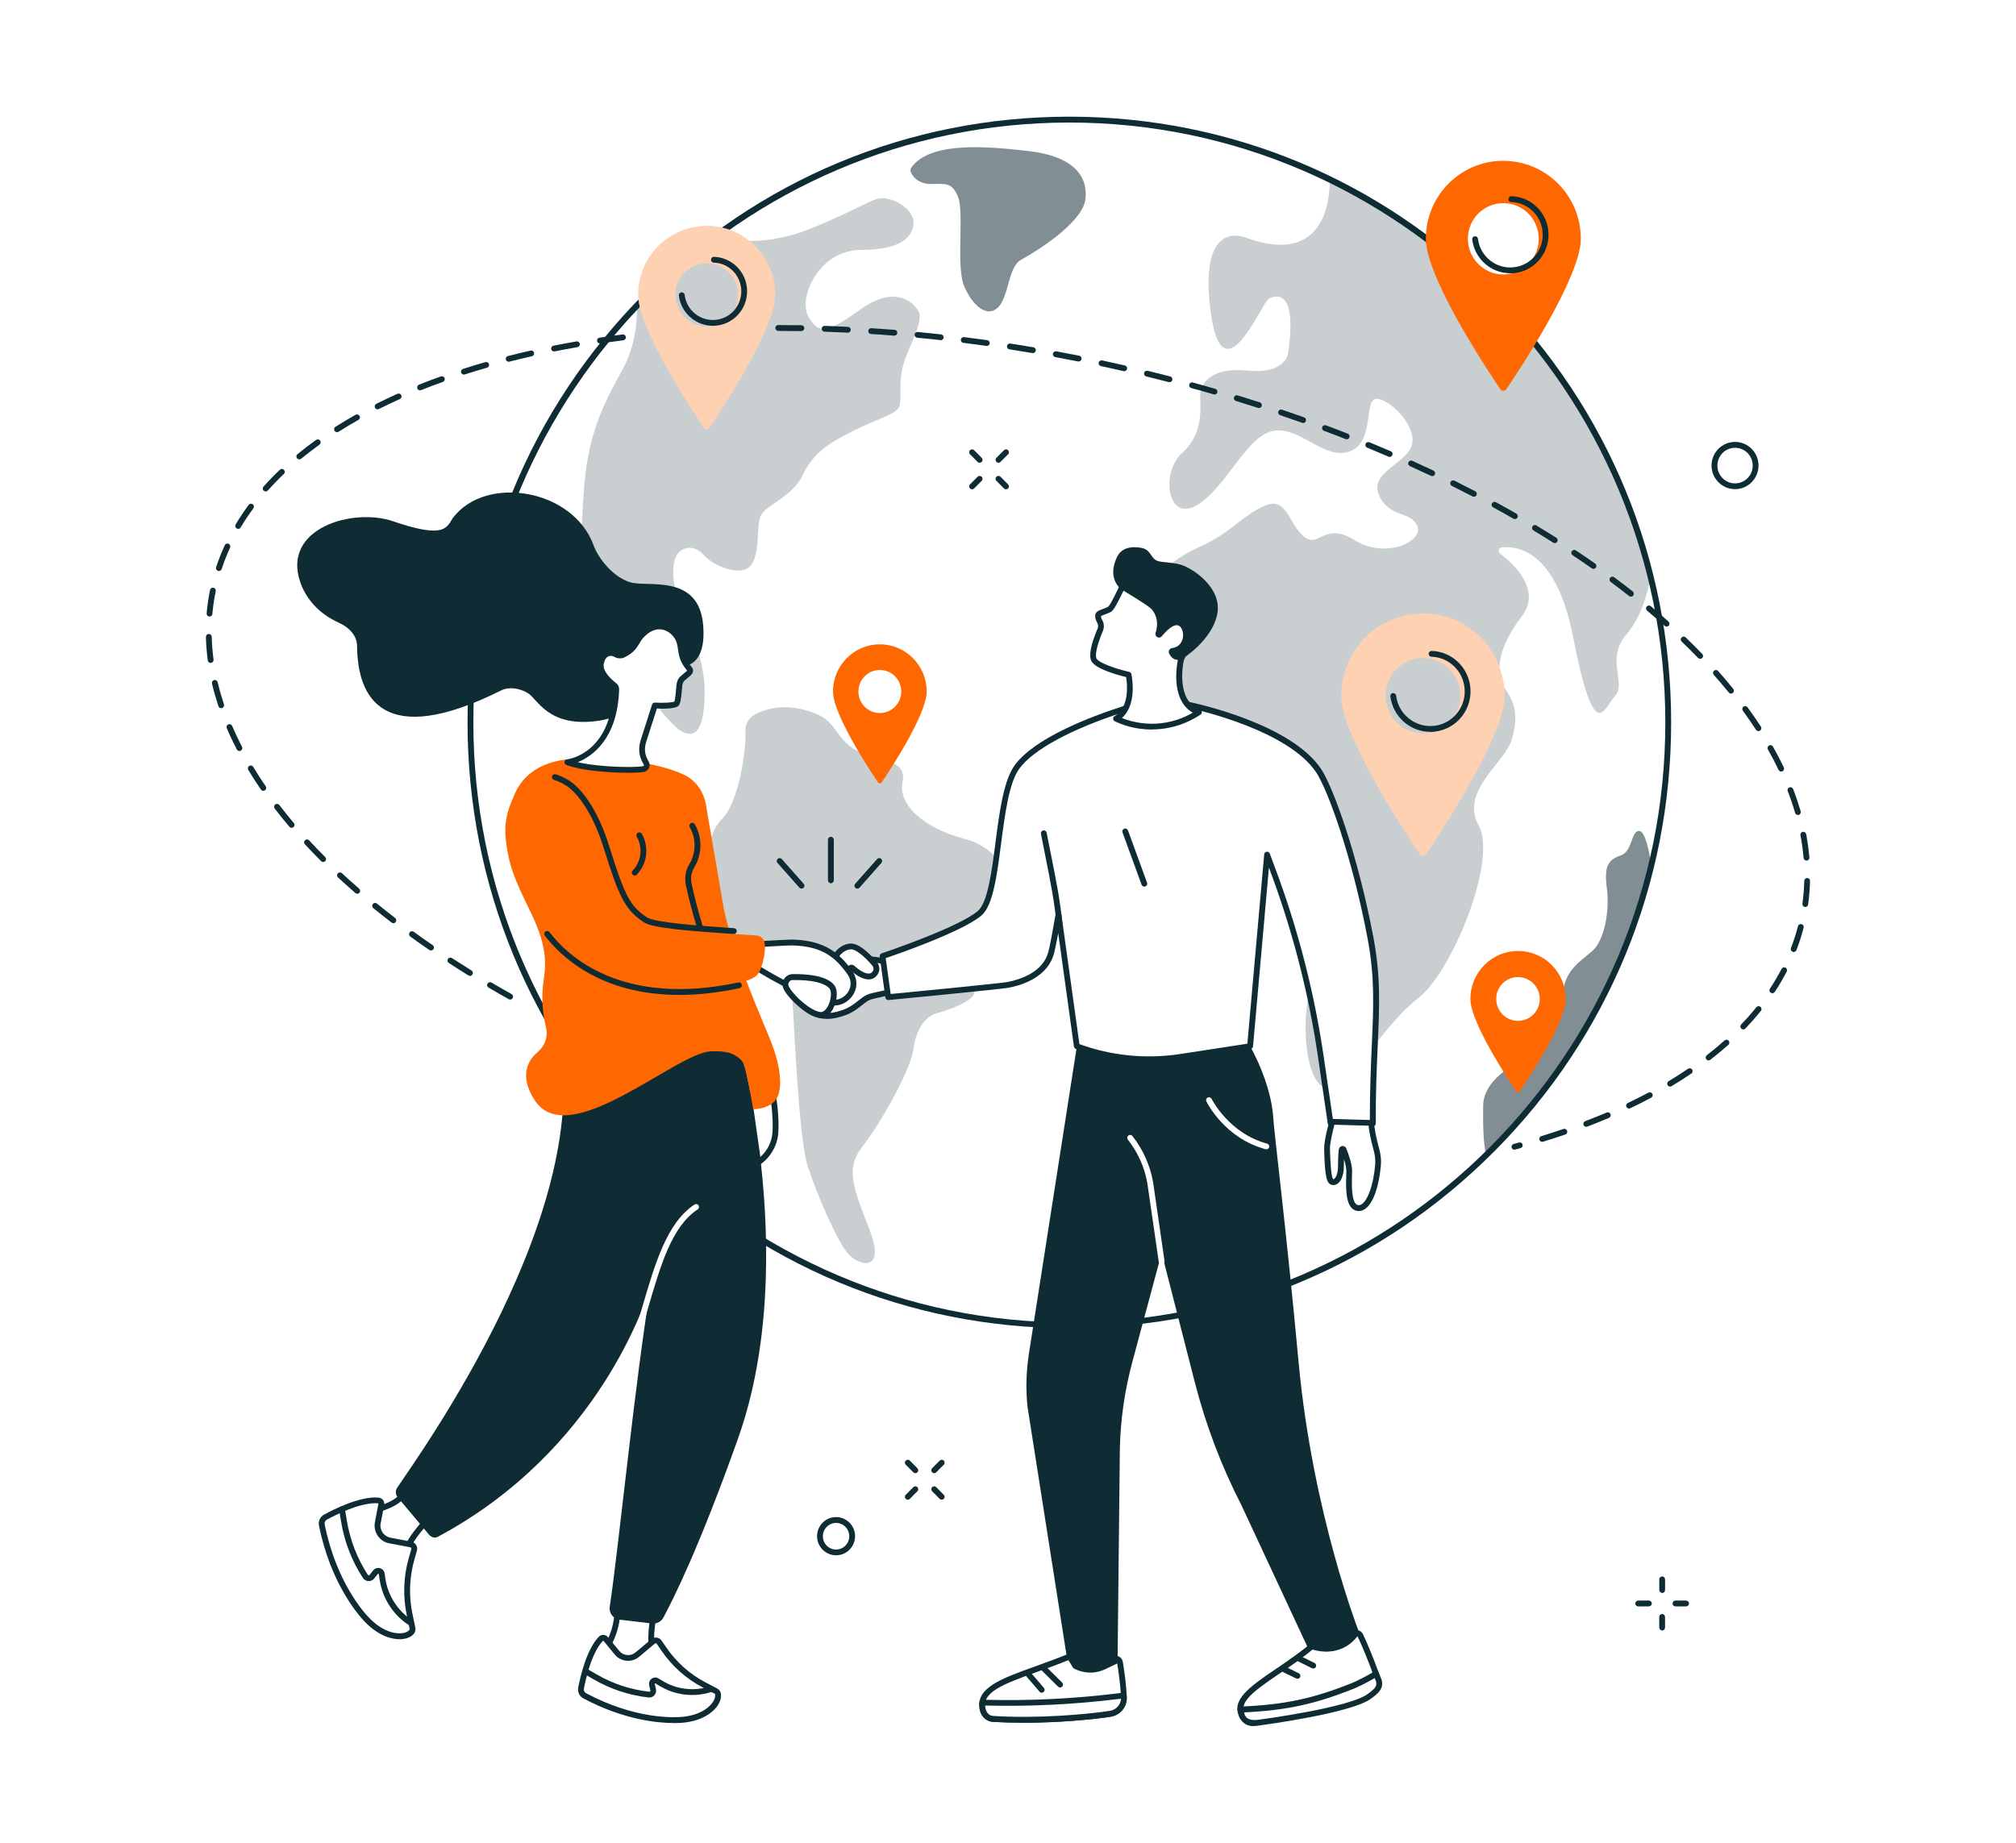 <?xml version="1.0" encoding="UTF-8"?>
<svg xmlns="http://www.w3.org/2000/svg" id="Illustration" viewBox="0 0 350 320">
  <defs>
    <style>
      .cls-1 {
        fill: #fff;
      }

      .cls-2 {
        fill: #ff6700;
      }

      .cls-3 {
        fill: #c9ced1;
      }

      .cls-4 {
        fill: #0f2c35;
      }

      .cls-5 {
        fill: #ffd1b3;
      }

      .cls-6 {
        fill: #818e94;
      }
    </style>
  </defs>
  <rect class="cls-1" x="-14.12" y="-18.84" width="388.09" height="354.38"></rect>
  <g id="International_business" data-name="International business">
    <g>
      <g>
        <g>
          <ellipse class="cls-1" cx="185.65" cy="125.46" rx="103.98" ry="104.68"></ellipse>
          <g>
            <path class="cls-6" d="M158.15,29.2c-.43,.63,.84,2.75,3.37,2.75s3.79-.42,4.84,2.33c1.05,2.75-.42,12.08,1.05,15.47,1.47,3.39,4,5.51,5.89,3.6,1.89-1.91,1.68-6.99,4-8.26,2.32-1.27,10.73-6.36,11.16-10.6,.42-4.24-2.53-7.42-9.89-8.26-7.37-.85-17.26-1.7-20.42,2.97Z"></path>
            <path class="cls-3" d="M130.95,124.14c-.98,.55-1.57,1.61-1.53,2.75,.15,3.55-1.19,12.41-4,15.24-3.58,3.6-2.26,10.09-2.32,12.71-.11,5.32,.4,7.69,6.08,10.23,5.68,2.54,7.91,2.69,8.33,7.77,.42,5.09,1.08,24.73,2.76,29.82,1.68,5.09,5.26,13.35,7.16,15.26,1.89,1.91,6.31,2.97,3.58-4.24-2.74-7.2-4.42-10.6-1.26-14.62,3.16-4.03,8.42-13.35,8.84-16.95,.42-3.6,2.32-5.72,4-6.15,1.68-.42,5.26-1.7,6.31-2.97,1.05-1.27-1.05-4.87-1.68-8.05-.63-3.18-.63-5.09,4.63-7.63,5.26-2.54,2.74-9.75-4.42-11.65-7.16-1.91-11.58-5.93-10.73-9.96,.84-4.03-4.84-3.6-8.21-5.51-3.37-1.91-3.27-4.9-7.01-6.33-5.07-1.93-8.62-.79-10.52,.28Z"></path>
            <path class="cls-3" d="M261.35,119.7c-1.77-2.68-1.55-6.92,2.88-12.72,3.48-4.56-1.51-9.12-3.82-10.86-.42-.32-.23-.99,.29-1.05,2.86-.33,9.48,.64,12.39,15.48,3.77,19.2,5.32,12.5,7.32,10.27,2-2.23-1.74-6.4,2-10.71,2.35-2.72,3.55-6.68,4.15-9.92-7.5-30.45-28.23-55.63-55.7-69.01,.04,3.34-.76,14.99-14.31,10.18,0,0-8.42-4.02-6.43,12.28,2,16.29,8.87-1.12,10.2-1.79,1.33-.67,4.88-1.56,3.33,9.37,0,0-.22,3.79-7.09,3.13-6.87-.67-8.2,2.68-8.2,4.46s.67,6.47-3.1,9.82c-3.77,3.35-2.66,12.05,2.44,9.15,5.1-2.9,8.65-12.05,13.3-12.95,4.66-.89,8.87,5.13,13.3,3.57,4.43-1.56,2.44-9.15,4.66-9.15s6.87,4.46,6.21,7.81c-.66,3.35-7.54,4.91-5.76,8.93,1.77,4.02,5.54,2.68,6.65,5.36,1.11,2.68-5.54,5.8-10.86,2.46-5.32-3.35-6.21,1.56-8.87-.67-2.66-2.23-2.88-6.92-6.65-5.36-3.77,1.56-5.99,4.69-10.86,6.92-4.88,2.23-8.87,5.13-8.87,8.26s1.77,6.47,.89,11.38c-.89,4.91-2.44,18.3,13.52,15.62,15.96-2.68,13.97,5.58,13.97,6.47s-.22,12.5,1.33,14.51c1.55,2.01,5.1,7.81,0,15.4-5.1,7.59-3.1,24.55,1.55,22.32,4.66-2.23,9.31-10.94,15.08-15.4,5.76-4.46,13.75-23.88,10.42-29.91-3.33-6.03,4.66-10.94,5.76-14.96,1.11-4.02,.67-6.03-1.11-8.7Z"></path>
            <path class="cls-3" d="M110.58,53.03c.08,3.72-.57,7.76-2.73,11.56-6.52,11.44-6.31,17.16-6.95,28.61-.63,11.44,13.73,31.61,17.31,33.73,3.58,2.12,4.13-2.92,4.13-6.95s-1.53-8.86-3.63-13.52c-2.1-4.66-2.1-7.63-1.47-9.54,.63-1.91,3.16-2.54,4.84-.64,1.68,1.91,5.73,3.6,7.68,2.41,2.39-1.46,1.46-7.2,2.3-9.11,.84-1.91,5.47-3.18,7.37-7.2,1.89-4.03,5.05-5.72,8.84-7.63,3.79-1.91,7.16-2.75,7.79-4.03,.63-1.27-.21-4.24,.84-7.63,1.05-3.39,3.58-7.42,2.53-9.11-1.05-1.69-4.21-4.45-10.1-.21-5.89,4.24-7.37,4.24-9.05,1.06s1.89-11.44,9.26-11.44,8.84-2.54,9.05-4.45c.21-1.91-2.1-4.03-4.63-4.45-2.53-.42-2.95,1.06-13.47,5.3-7.02,2.83-13.2,2.16-16.53,1.41-4.78,3.56-9.25,7.51-13.36,11.83Z"></path>
            <path class="cls-6" d="M284.72,144.32c-1.57-.35-1.22,3.51-3.32,4.22-2.09,.7-2.97,1.76-2.44,5.62,.52,3.87-.35,8.96-2.44,10.9-2.09,1.93-5.06,3.34-5.24,8.08-.17,4.74-4.54,9.31-7.16,10.9-2.62,1.58-6.63,4.04-6.63,8.08,0,2.6-.07,5.93,.53,8.49,13.86-13.53,23.98-30.91,28.67-50.42-.41-2.59-1.08-5.66-1.98-5.86Z"></path>
          </g>
        </g>
        <path class="cls-4" d="M185.65,230.64c-27.91,0-54.15-10.94-73.88-30.81-19.73-19.87-30.6-46.28-30.6-74.38s10.87-54.51,30.6-74.38c19.73-19.87,45.97-30.81,73.88-30.81s54.15,10.94,73.88,30.81c19.73,19.87,30.6,46.28,30.6,74.38s-10.87,54.51-30.6,74.38c-19.73,19.87-45.97,30.81-73.88,30.81Zm0-209.36c-57.06,0-103.47,46.73-103.47,104.18s46.42,104.18,103.47,104.18,103.47-46.73,103.47-104.18S242.7,21.28,185.65,21.28Z"></path>
      </g>
      <g>
        <path class="cls-5" d="M122.69,39.22c-6.58,0-11.91,5.37-11.91,11.99,0,1.66,.74,3.97,1.86,6.51,2.81,6.41,7.99,14.25,9.58,16.59,.23,.34,.72,.34,.94,0,2.21-3.27,11.44-17.28,11.44-23.11,0-6.62-5.33-11.99-11.91-11.99Zm0,17.47c-3.01,0-5.45-2.45-5.45-5.48s2.44-5.48,5.45-5.48,5.45,2.45,5.45,5.48-2.44,5.48-5.45,5.48Z"></path>
        <path class="cls-4" d="M123.75,56.57c-1.31,0-2.58-.44-3.64-1.26-1.25-.98-2.06-2.39-2.25-3.98-.03-.28,.16-.53,.44-.56,.28-.03,.53,.16,.56,.44,.17,1.32,.83,2.5,1.87,3.31,1.04,.81,2.33,1.17,3.64,1.01,1.31-.17,2.48-.83,3.29-1.89,1.67-2.17,1.28-5.3-.87-6.99-.83-.65-1.82-1.01-2.86-1.04-.28,0-.5-.24-.49-.52,0-.28,.24-.51,.52-.49,1.26,.04,2.45,.48,3.45,1.26,2.59,2.02,3.06,5.79,1.05,8.4-.98,1.27-2.38,2.07-3.96,2.27-.25,.03-.5,.05-.75,.05Z"></path>
      </g>
      <g>
        <path class="cls-5" d="M247.04,106.53c-7.83,0-14.18,6.39-14.18,14.28,0,1.97,.89,4.73,2.22,7.75,3.35,7.63,9.52,16.97,11.4,19.76,.27,.4,.85,.4,1.12,0,2.63-3.9,13.62-20.58,13.62-27.52,0-7.89-6.35-14.28-14.18-14.28Zm0,20.8c-3.58,0-6.48-2.92-6.48-6.53s2.9-6.53,6.48-6.53,6.48,2.92,6.48,6.53-2.9,6.53-6.48,6.53Z"></path>
        <path class="cls-4" d="M248.3,127.08c-1.54,0-3.03-.51-4.27-1.48-1.47-1.15-2.41-2.81-2.65-4.68-.03-.28,.16-.53,.44-.56,.28-.03,.53,.16,.56,.44,.2,1.6,1,3.02,2.27,4.01,1.26,.98,2.83,1.42,4.41,1.22,1.59-.2,3-1.01,3.98-2.28,2.02-2.62,1.55-6.42-1.06-8.45-1-.78-2.2-1.22-3.46-1.26-.28,0-.5-.24-.49-.52,0-.28,.25-.5,.52-.49,1.48,.05,2.88,.56,4.05,1.47,3.04,2.38,3.6,6.8,1.23,9.87-1.15,1.49-2.8,2.43-4.65,2.67-.3,.04-.59,.06-.88,.06Z"></path>
      </g>
      <path class="cls-2" d="M152.75,111.89c-4.49,0-8.13,3.67-8.13,8.19,0,1.13,.51,2.71,1.27,4.45,1.92,4.37,5.46,9.73,6.54,11.33,.16,.23,.49,.23,.64,0,1.51-2.23,7.81-11.8,7.81-15.78,0-4.52-3.64-8.19-8.13-8.19Zm0,11.93c-2.05,0-3.72-1.68-3.72-3.74s1.66-3.74,3.72-3.74,3.72,1.68,3.72,3.74-1.66,3.74-3.72,3.74Z"></path>
      <path class="cls-2" d="M263.54,165.14c-4.56,0-8.26,3.73-8.26,8.32,0,1.15,.52,2.76,1.29,4.52,1.95,4.45,5.55,9.89,6.65,11.52,.16,.23,.5,.23,.66,0,1.53-2.27,7.94-11.99,7.94-16.04,0-4.6-3.7-8.32-8.26-8.32Zm0,12.13c-2.09,0-3.78-1.7-3.78-3.8s1.69-3.8,3.78-3.8,3.78,1.7,3.78,3.8-1.69,3.8-3.78,3.8Z"></path>
      <g>
        <path class="cls-2" d="M260.99,27.92c-7.43,0-13.45,6.06-13.45,13.54,0,1.87,.84,4.48,2.1,7.36,3.18,7.24,9.03,16.1,10.82,18.75,.26,.38,.81,.38,1.07,0,2.5-3.7,12.92-19.52,12.92-26.1,0-7.48-6.02-13.54-13.45-13.54Zm0,19.74c-3.4,0-6.15-2.77-6.15-6.19s2.75-6.19,6.15-6.19,6.15,2.77,6.15,6.19-2.75,6.19-6.15,6.19Z"></path>
        <path class="cls-4" d="M262.18,47.45c-1.47,0-2.89-.49-4.07-1.41-1.4-1.1-2.3-2.68-2.52-4.45-.03-.28,.16-.53,.44-.56,.28-.03,.53,.16,.56,.44,.19,1.51,.95,2.85,2.14,3.78,1.19,.93,2.67,1.34,4.16,1.15,1.5-.19,2.83-.95,3.76-2.15,1.91-2.48,1.46-6.06-1-7.98-.95-.74-2.08-1.15-3.27-1.19-.28,0-.5-.24-.49-.52,0-.28,.24-.51,.52-.49,1.41,.05,2.74,.53,3.86,1.4,2.9,2.26,3.42,6.48,1.18,9.4-1.09,1.42-2.67,2.32-4.43,2.54-.28,.04-.56,.05-.84,.05Z"></path>
      </g>
    </g>
    <g>
      <g>
        <g>
          <g>
            <g>
              <g>
                <path class="cls-1" d="M236.17,284c.6,1.2,2.02,4.63,2.74,6.73,.45,1.31-.16,2.75-1.4,3.36-3.51,1.71-12.37,3.36-19.67,5.1-.5,.12-1.48,.05-2.12-1.09-2.21-3.91,5.48-6.69,12.4-12.49,0,0,.53,.29,1.27,.51,1.25,.37,3.07-.08,4.05-.94l1.56-1.39c.37-.33,.95-.22,1.17,.23Z"></path>
                <path class="cls-4" d="M217.46,299.73c-.73,0-1.6-.35-2.19-1.39-1.75-3.1,1.76-5.48,6.2-8.5,1.96-1.33,4.18-2.84,6.31-4.63,.16-.13,.38-.16,.56-.06,0,0,.5,.27,1.18,.47,1.07,.32,2.7-.07,3.57-.84l1.56-1.39c.3-.26,.69-.37,1.08-.3,.39,.07,.71,.32,.89,.68h0c.62,1.25,2.05,4.7,2.77,6.79,.53,1.55-.18,3.26-1.66,3.98-2.67,1.3-8.16,2.52-13.98,3.81-1.93,.43-3.93,.87-5.8,1.32-.15,.04-.32,.06-.49,.06Zm10.73-13.53c-2.09,1.73-4.24,3.19-6.14,4.48-4.59,3.11-7.12,4.98-5.89,7.17,.58,1.02,1.4,.88,1.56,.85,1.88-.45,3.88-.89,5.81-1.32,5.51-1.23,11.2-2.49,13.76-3.74,1.02-.5,1.51-1.67,1.15-2.74-.69-2-2.11-5.45-2.72-6.67-.05-.1-.13-.12-.17-.13-.04,0-.13-.01-.21,.06l-1.56,1.39c-1.11,.99-3.14,1.46-4.53,1.05-.44-.13-.81-.28-1.06-.39Z"></path>
              </g>
              <g>
                <path class="cls-1" d="M239.32,291.66s.02,.06,.03,.07c.45,1.31-.55,2.05-1.67,2.86-3.39,2.45-18.93,4.5-18.93,4.5,0,0-2.03,.45-2.82-.66-.12-.16-.24-.26-.3-.48-.07-.24-.24-1.1-.24-1.1,7.87-.33,12.85-1.46,19.54-4.14,.84-.33,3.28-1.56,3.96-2.1,0,0,.13,.3,.43,1.04Z"></path>
                <path class="cls-4" d="M217.83,299.69c-.76,0-1.75-.17-2.31-.96-.03-.04-.05-.07-.08-.1-.1-.12-.23-.28-.3-.53-.07-.25-.23-1.06-.25-1.15-.03-.14,0-.29,.1-.41,.09-.12,.23-.19,.37-.19,7.62-.32,12.51-1.35,19.37-4.1,.81-.32,3.21-1.53,3.84-2.03,.12-.1,.28-.13,.43-.09,.15,.04,.28,.14,.34,.28,0,.01,.14,.31,.44,1.06t0,0s.03,.08,.04,.1c.58,1.68-.71,2.61-1.85,3.44-3.42,2.48-18.25,4.47-19.14,4.59-.11,.02-.51,.1-1.01,.1Zm-1.83-2.35c.04,.21,.09,.4,.11,.48,.02,.06,.04,.09,.12,.18,.04,.05,.08,.09,.11,.15,.49,.68,1.83,.56,2.3,.46,.01,0,.03,0,.04,0,.15-.02,15.45-2.05,18.7-4.4,1.27-.92,1.79-1.41,1.49-2.29l-.02-.05c-.07-.18-.14-.34-.19-.47-1.03,.63-2.83,1.52-3.55,1.81-6.81,2.72-11.7,3.79-19.12,4.15Z"></path>
              </g>
              <path class="cls-4" d="M227.99,289.74c-.08,0-.15-.02-.22-.05l-2.55-1.27c-.25-.12-.35-.43-.23-.68,.12-.25,.43-.35,.68-.23l2.55,1.27c.25,.12,.35,.43,.23,.68-.09,.18-.27,.28-.45,.28Z"></path>
              <path class="cls-4" d="M225.25,291.52c-.07,0-.15-.02-.22-.05l-2.23-1.09c-.25-.12-.35-.42-.23-.68,.12-.25,.42-.35,.68-.23l2.23,1.09c.25,.12,.35,.42,.23,.68-.09,.18-.27,.28-.45,.28Z"></path>
            </g>
            <g>
              <g>
                <path class="cls-1" d="M194.44,288.67c.22,1.35,.59,3.85,.67,6.09,.05,1.41-.97,2.63-2.36,2.84-3.92,.61-12.82,1.38-20.43,.88-.52-.03-1.45-.39-1.74-1.69-.99-4.46,6.91-5.68,15.35-9.24l1.52,1.41c.81,.75,1.98,.94,2.98,.48l2.92-1.34c.46-.21,.99,.07,1.07,.57Z"></path>
                <path class="cls-4" d="M177.64,299.15c-1.8,0-3.6-.05-5.34-.16-.81-.05-1.88-.63-2.2-2.09-.84-3.78,3.76-5.42,9.57-7.51,1.86-.67,3.98-1.43,6.08-2.31,.18-.08,.39-.04,.54,.1l1.52,1.41c.66,.61,1.61,.77,2.43,.39l2.92-1.34c.36-.17,.77-.15,1.12,.03,.35,.19,.59,.52,.66,.92,.22,1.32,.6,3.87,.68,6.16,.06,1.66-1.14,3.1-2.79,3.36-3.15,.49-9.13,1.05-15.2,1.05Zm8.2-11.01c-2.02,.84-4.04,1.56-5.83,2.2-6.11,2.19-9.54,3.56-8.93,6.34,.26,1.17,1.11,1.29,1.28,1.3,7.53,.5,16.28-.25,20.32-.88,1.14-.18,1.97-1.18,1.93-2.32-.08-2.24-.45-4.74-.67-6.03h0c-.02-.11-.09-.17-.14-.19-.04-.02-.13-.05-.23,0l-2.92,1.34c-1.19,.55-2.58,.32-3.54-.57l-1.28-1.19Z"></path>
              </g>
              <g>
                <path class="cls-1" d="M195.1,294.42s.01,.23,.01,.34c.05,1.41-.97,2.63-2.36,2.84-3.92,.61-12.82,1.38-20.43,.88-.52-.03-1.45-.39-1.74-1.69-.09-.4-.06-1.12-.06-1.12h.54c7.68,.2,15.37-.18,23-1.12l1.03-.13Z"></path>
                <path class="cls-4" d="M177.64,299.15c-1.8,0-3.6-.05-5.34-.16-.81-.05-1.88-.63-2.2-2.09-.1-.45-.07-1.17-.07-1.25,.01-.28,.24-.48,.52-.48h.54c7.63,.2,15.34-.18,22.92-1.11l1.03-.13c.14-.02,.28,.02,.39,.12,.11,.09,.17,.22,.18,.36v.34c.07,1.66-1.12,3.1-2.77,3.36-3.15,.49-9.13,1.05-15.2,1.05Zm-6.6-2.97c0,.19,.02,.37,.05,.49,.26,1.17,1.11,1.29,1.28,1.3,7.53,.5,16.28-.25,20.32-.88,1.07-.17,1.87-1.05,1.93-2.11l-.48,.06c-7.63,.94-15.39,1.32-23.07,1.13h-.02Z"></path>
              </g>
              <path class="cls-4" d="M184.05,293.04c-.13,0-.26-.05-.36-.15l-2.79-2.76c-.2-.2-.2-.52,0-.71,.2-.2,.52-.2,.71,0l2.79,2.76c.2,.2,.2,.52,0,.71-.1,.1-.23,.15-.36,.15Z"></path>
              <path class="cls-4" d="M180.86,293.95c-.14,0-.28-.06-.38-.18l-2.49-2.9c-.18-.21-.16-.53,.05-.71,.21-.18,.53-.16,.71,.05l2.49,2.9c.18,.21,.16,.53-.05,.71-.1,.08-.21,.12-.33,.12Z"></path>
            </g>
            <g>
              <path class="cls-4" d="M217.03,181.67s3.63,6.26,4.02,12.4c.19,2.99,2.26,19.32,4.39,42.36,2.46,26.62,10.58,47.2,10.58,47.2h0c-.92,1.46-2.35,2.55-4.01,2.96-2.71,.67-4.95-.45-4.95-.45l-11.52-24.73c-3.5-6.81-6.22-14-8.12-21.42l-5.74-22.43-5.1,18.97c-1.32,4.91-2.05,9.97-2.16,15.06l-.4,37.25-2.14,1.02c-1.77,.85-3.84,.77-5.56-.2l-1.09-1.8-6.85-43.62c-.31-3.05-.22-6.13,.25-9.16l8.33-53.41h30.09Z"></path>
              <path class="cls-1" d="M201.67,219.52c-.25,0-.46-.18-.5-.43l-1.98-13.63c-.48-2.75-1.65-5.37-3.38-7.56-.17-.22-.14-.54,.08-.71,.22-.17,.54-.14,.71,.08,1.83,2.33,3.08,5.1,3.59,8.03l1.98,13.65c.04,.28-.15,.53-.43,.57-.02,0-.05,0-.07,0Z"></path>
              <path class="cls-1" d="M219.84,199.58s-.09,0-.13-.02c-7.08-1.9-10.14-8.04-10.27-8.3-.12-.25-.02-.55,.23-.67,.25-.12,.55-.02,.68,.23,.03,.06,3,5.99,9.63,7.77,.27,.07,.43,.35,.36,.62-.06,.23-.26,.37-.49,.37Z"></path>
            </g>
          </g>
          <g>
            <g>
              <g>
                <path class="cls-1" d="M155.05,167.72c.55,.82,2.26,2.97,.23,4.3-.53,.34-3.71,.77-4.54,1.18-1.24,.6-2.16,1.87-4.08,2.59-3.55,1.33-5.76,.44-7.63-1.5-1.88-1.94,3.38-8.42,7.14-8.1,3.76,.32,8.09,.35,8.89,1.53Z"></path>
                <path class="cls-4" d="M143.56,176.93c-1.84,0-3.42-.75-4.9-2.29-.7-.73-.71-1.93-.02-3.38,1.19-2.49,4.64-5.82,7.56-5.57,.73,.06,1.48,.11,2.23,.17,3.88,.27,6.29,.48,7.04,1.59h0l.12,.17c.48,.69,1.37,1.97,1.12,3.24-.12,.64-.51,1.17-1.16,1.59-.33,.21-1.06,.37-2.34,.64-.89,.19-1.9,.4-2.26,.57-.46,.22-.87,.55-1.35,.93-.73,.58-1.56,1.23-2.77,1.68-1.19,.44-2.27,.67-3.27,.67Zm2.32-10.24c-2.24,0-5.19,2.62-6.33,5-.49,1.03-.55,1.85-.16,2.25,2.01,2.07,4.13,2.49,7.09,1.38,1.06-.4,1.79-.97,2.49-1.53,.51-.4,.98-.78,1.54-1.04,.47-.23,1.46-.43,2.5-.65,.71-.15,1.79-.37,1.99-.5,.41-.27,.64-.57,.72-.94,.17-.85-.57-1.9-.96-2.47l-.12-.18c-.51-.75-3.7-.97-6.27-1.15-.75-.05-1.51-.1-2.25-.17-.08,0-.16,0-.23,0Z"></path>
              </g>
              <g>
                <path class="cls-1" d="M152.02,168.8c.28-.51,.12-1.1-.26-1.54-.91-1.05-2.8-3.03-4.14-2.92-1.57,.13-3.58,1.89-2.97,4.88,.39,1.91,2.1,.98,2.33,.22,.25-.81,.6-1.7,1.02-1.33,.45,.4,2.98,2.59,4.02,.69Z"></path>
                <path class="cls-4" d="M145.69,170.86s-.05,0-.07,0c-.35-.02-1.19-.2-1.46-1.53-.39-1.89,.2-3.17,.75-3.91,.67-.9,1.67-1.49,2.67-1.57,1.46-.12,3.28,1.61,4.56,3.09,.56,.64,.68,1.45,.32,2.11-.3,.56-.76,.9-1.32,1-1.18,.2-2.52-.73-3.31-1.4-.08,.14-.21,.42-.37,.95-.19,.61-.95,1.27-1.78,1.27Zm2.04-6.01s-.05,0-.07,0c-.7,.06-1.45,.51-1.94,1.17-.43,.58-.88,1.59-.57,3.11,.1,.47,.27,.71,.52,.72,.35,.01,.77-.33,.84-.55,.34-1.12,.66-1.62,1.11-1.75,.26-.07,.51,0,.73,.19,.8,.72,1.91,1.44,2.63,1.31,.16-.03,.4-.11,.6-.49h0c.18-.33,.02-.72-.2-.96-1.5-1.73-2.85-2.75-3.64-2.75Z"></path>
              </g>
            </g>
            <g>
              <path class="cls-1" d="M237.94,162.89c-2.72-14.45-7.05-26.16-9.04-29.1-5.35-7.92-22.7-11.42-22.72-11.42-1.31,.88-9.41,1.44-10.95,.71-.15,.09-14.4,4.29-18.66,10.08-3.78,5.15-2.83,22.23-6.48,25.4-3.43,2.98-16.88,7.47-16.88,7.47l.98,7.13s19.54-1.88,20.91-2.15c1.37-.28,6.29-1.38,7.39-5.6,.31-1.21,.77-3.7,1.27-6.62l3.18,22.88h0c5.74,2.15,11.92,2.78,17.97,1.86l12.12-1.86,2.96-33.27s.61,1.6,1.5,4.05c3.64,10.01,6.25,20.37,7.81,30.92l1.71,11.65,7.33,.09c-.06-15.36,1.58-21.7-.4-32.2Z"></path>
              <path class="cls-4" d="M238.33,195.6h0l-7.33-.09c-.25,0-.46-.19-.49-.43l-1.71-11.65c-1.54-10.5-4.16-20.86-7.78-30.82-.27-.74-.51-1.4-.72-1.96l-2.76,31.06c-.02,.23-.2,.42-.43,.45l-12.12,1.86c-6.12,.94-12.42,.29-18.22-1.88-.17-.07-.3-.22-.32-.4l-2.73-19.69c-.3,1.61-.54,2.78-.72,3.48-.78,3-3.54,5.12-7.78,5.97-1.38,.28-20.16,2.08-20.96,2.16-.27,.03-.51-.17-.55-.43l-.98-7.13c-.03-.24,.11-.47,.34-.55,.13-.04,13.39-4.5,16.71-7.37,1.7-1.48,2.38-6.73,3.04-11.81,.69-5.34,1.41-10.86,3.36-13.51,3.48-4.73,13.14-8.4,18.59-10.16,.15-.05,.24-.08,.28-.09,.13-.06,.28-.05,.41,0,1.35,.64,9.26,.12,10.45-.68,.12-.08,.26-.1,.39-.07,1.83,.38,17.81,3.91,23.03,11.63,2.09,3.1,6.42,15,9.11,29.29h0c1.28,6.82,1.06,11.81,.75,18.73-.17,3.8-.36,8.1-.34,13.57,0,.14-.05,.27-.15,.36-.09,.09-.22,.15-.36,.15Zm-6.89-1.09l6.38,.07c0-5.25,.18-9.41,.34-13.1,.31-6.85,.53-11.8-.73-18.5-2.67-14.16-6.92-25.89-8.96-28.91-4.88-7.22-20.34-10.76-22.22-11.17-1.83,.87-9.08,1.35-11.04,.72-.04,.01-.1,.03-.16,.05-9.07,2.93-15.66,6.5-18.08,9.8-1.79,2.44-2.49,7.83-3.17,13.04-.72,5.51-1.39,10.71-3.38,12.44-3.17,2.75-14.35,6.65-16.65,7.43l.86,6.23c6.87-.66,19.34-1.89,20.38-2.1,2.22-.45,6.09-1.72,7-5.23,.28-1.08,.7-3.29,1.26-6.57,.04-.24,.25-.42,.5-.42h0c.25,0,.46,.19,.49,.44l3.14,22.58c5.56,2.03,11.58,2.62,17.43,1.73l11.73-1.8,2.92-32.88c.02-.23,.2-.42,.43-.46,.23-.03,.46,.1,.54,.32,0,.02,.62,1.63,1.5,4.06,3.64,10.02,6.28,20.45,7.83,31.01l1.65,11.22Zm-25.27-72.14h0Z"></path>
            </g>
            <path class="cls-4" d="M183.99,161.57c-.26,0-.48-.2-.5-.46-.36-4.25-1.12-8.01-1.99-12.36-.25-1.26-.52-2.57-.78-3.96-.05-.27,.13-.54,.4-.59,.27-.05,.54,.13,.59,.4,.27,1.39,.53,2.7,.78,3.95,.88,4.38,1.64,8.16,2.01,12.47,.02,.28-.18,.52-.46,.55-.01,0-.03,0-.04,0Z"></path>
            <path class="cls-4" d="M198.66,153.96c-.21,0-.4-.13-.47-.33l-3.31-9.08c-.1-.26,.04-.55,.3-.65,.26-.1,.55,.04,.65,.3l3.31,9.08c.1,.26-.04,.55-.3,.65-.06,.02-.12,.03-.17,.03Z"></path>
            <g>
              <path class="cls-1" d="M231.28,194.8s-.93,3.35-.89,4.64c.04,1.29,.11,5.09,.68,5.66,.57,.57,1.74-.15,1.74-2.66,0-1.4,.07-2.28,.13-2.78,.02-.17,.25-.2,.31-.05,.35,.84,.99,2.55,.99,3.74,0,1.63-.41,6.08,1.43,6.42,1.67,.31,3.15-2.76,3.57-7.38,.08-.89-.01-1.79-.25-2.66-.37-1.36-.91-3.54-.91-4.74l-6.8-.2Z"></path>
              <path class="cls-4" d="M235.9,210.3c-.11,0-.21,0-.32-.03-2.02-.37-1.93-3.84-1.86-6.13,0-.3,.02-.57,.02-.79,0-.6-.19-1.37-.41-2.06-.01,.33-.02,.72-.02,1.15,0,1.69-.51,2.9-1.37,3.26-.44,.18-.9,.09-1.23-.24-.49-.5-.72-2.06-.82-5.78v-.22c-.05-1.35,.86-4.65,.9-4.79,.06-.22,.28-.38,.5-.37l6.8,.2c.27,0,.49,.23,.49,.5,0,.86,.32,2.5,.89,4.61,.26,.95,.35,1.91,.26,2.84-.33,3.64-1.32,6.42-2.64,7.42-.38,.29-.79,.43-1.2,.43Zm-2.79-11.29c.27,0,.51,.16,.61,.41,.38,.93,1.02,2.67,1.02,3.93,0,.23,0,.5-.02,.81-.04,1.46-.14,4.89,1.04,5.11,.24,.04,.48-.03,.73-.22,1.07-.81,1.95-3.44,2.25-6.71,.07-.81,0-1.64-.23-2.48-.37-1.36-.8-3.14-.9-4.38l-5.94-.17c-.29,1.11-.8,3.23-.77,4.11v.22c.11,3.79,.35,4.87,.54,5.1,.02,.02,.05,.04,.12,.01,.3-.12,.74-.84,.74-2.32s.07-2.34,.14-2.84c.04-.3,.27-.54,.58-.58,.03,0,.06,0,.09,0Z"></path>
            </g>
          </g>
          <g>
            <g>
              <path class="cls-1" d="M199.97,126.19c1.59,0,3.12-.26,4.55-.73,1.29-.42,2.51-1.02,3.62-1.77-4.83-1.71-3.13-9.11-3.13-9.11,3.65-8.09,.81-13.24-3.5-14.32-6.12-1.52-6.89,2.06-6.89,2.06-.46,.96-1.54,3.2-1.96,3.46-.51,.32-1.74,.63-1.94,.89-.14,.18-.13,.66,.18,1.18,.27,.46,.33,1.01,.12,1.49-.6,1.42-1.64,4.2-1.1,5.22,.74,1.41,6.02,2.59,6.02,2.59,0,0,1.24,5.69-2.19,7.64,1.3,.61,2.71,1.04,4.19,1.25,.66,.09,1.34,.14,2.03,.14Z"></path>
              <path class="cls-4" d="M199.97,126.69c-.69,0-1.39-.05-2.1-.15-1.5-.21-2.95-.64-4.33-1.29-.17-.08-.28-.25-.29-.44,0-.19,.09-.37,.26-.46,2.63-1.5,2.19-5.62,2-6.78-1.38-.33-5.29-1.37-6.03-2.77-.48-.91-.12-2.82,1.08-5.66,.14-.32,.1-.7-.09-1.04-.38-.66-.44-1.36-.14-1.74,.19-.24,.56-.39,1.2-.63,.32-.12,.69-.26,.88-.38,.15-.12,.59-.79,1.75-3.2,.08-.27,.43-1.28,1.59-2.01,1.4-.87,3.38-.99,5.9-.37,2.07,.51,3.73,1.87,4.67,3.82,1.4,2.89,1.11,6.85-.81,11.14-.13,.61-1.35,7,2.81,8.47,.18,.06,.31,.22,.33,.41,.02,.19-.06,.38-.22,.48-1.15,.77-2.41,1.39-3.75,1.83-1.53,.5-3.11,.75-4.71,.75Zm-5.2-2.01c1.05,.42,2.13,.7,3.24,.86,.66,.09,1.32,.14,1.96,.14,1.49,0,2.97-.24,4.39-.7,.95-.31,1.86-.72,2.72-1.22-4.1-2.34-2.63-8.99-2.56-9.29,0-.03,.02-.06,.03-.09,1.82-4.04,2.12-7.71,.85-10.34-.81-1.68-2.24-2.84-4.01-3.28-2.2-.55-3.96-.47-5.1,.23-.97,.59-1.17,1.42-1.18,1.45,0,.04-.02,.07-.04,.11-1.19,2.46-1.75,3.42-2.15,3.67-.27,.17-.67,.32-1.05,.46-.24,.09-.59,.22-.73,.31,0,.1,.02,.32,.19,.62,.36,.62,.41,1.33,.15,1.94-1.2,2.83-1.35,4.35-1.12,4.79,.44,.83,3.59,1.86,5.68,2.33,.19,.04,.34,.19,.38,.39,.05,.23,1.1,5.21-1.66,7.64Zm-3.68-17.67h0Zm.05-.07h0Z"></path>
            </g>
            <path class="cls-4" d="M204.95,98.05c-1.54-.45-3.34-.36-4.08-.68-1.19-.53-1.04-1.95-2.76-2.24-1.51-.26-2.95-.09-3.82,1.01-.14,.18-.28,.39-.39,.63-1.49,3.22,.04,4.96,.72,5.54,0,0,4.45,2.65,5.2,3.37,.7,.67,1.46,2.18,.8,4.22-.08,.26,0,.54,.23,.7h.01c.27,.19,.63,.14,.84-.11,.65-.79,2.05-2.3,2.95-1.84,1.1,.56,1.2,3.59-1.17,3.89-.43,.06-.68,.51-.51,.91,.27,.63,.85,1.32,2.04,1.12,0,0,5.3-3.15,6.3-7.83,1-4.67-4.32-8.11-6.37-8.7Z"></path>
          </g>
        </g>
        <g>
          <g>
            <g>
              <g>
                <path class="cls-1" d="M113.66,279.62s-1.51,6.14,.23,8.98l.49,1.18-10-2.24,.67-1.03c1.2-1.83,1.91-3.88,2.09-5.99l6.51-.9Z"></path>
                <path class="cls-4" d="M115.23,290.48l-11.66-2.61,1.07-1.64c1.14-1.75,1.84-3.74,2.01-5.75l.03-.4,7.65-1.06-.18,.72c-.01,.06-1.43,5.97,.17,8.59l.04,.07,.87,2.08Zm-10.02-3.28l8.33,1.87-.1-.24c-1.45-2.42-.77-6.87-.43-8.61l-5.4,.75c-.24,2.04-.97,4.04-2.13,5.82l-.27,.42Z"></path>
              </g>
              <g>
                <g>
                  <path class="cls-1" d="M114.43,285.17l.89,1.29c1.76,2.56,4.11,4.65,6.85,6.1l2.11,1.11c.2,.11,.34,.3,.36,.53v.12c.16,1.28-1.61,3.93-6.23,4.34-2.86,.25-9.42-.18-16.91-4.18-.47-.25-.73-.78-.63-1.31,.37-1.93,1.42-6.51,3.45-8.59,.23-.23,.6-.22,.8,.03l1.98,2.4c.89,1.08,2.48,1.22,3.55,.33l2.73-2.29c.32-.27,.81-.21,1.05,.14Z"></path>
                  <path class="cls-4" d="M117.02,299.21c-2.77,0-8.71-.53-15.75-4.29-.67-.36-1.03-1.11-.89-1.85,.37-1.93,1.46-6.67,3.59-8.85,.21-.22,.5-.33,.8-.32,.29,.01,.57,.15,.76,.38l1.98,2.4c.34,.42,.83,.67,1.36,.72,.54,.05,1.06-.12,1.47-.46l2.73-2.29c.26-.22,.61-.32,.95-.28,.34,.05,.65,.24,.84,.52h0l.89,1.29c1.71,2.48,4.01,4.54,6.67,5.93l2.11,1.11c.35,.18,.58,.53,.63,.92v.12c.09,.68-.22,1.5-.83,2.26-.7,.85-2.38,2.33-5.85,2.64-.26,.02-.75,.06-1.44,.06Zm-12.3-14.3s-.02,0-.03,.01c-1.94,1.99-2.97,6.49-3.32,8.33-.06,.31,.09,.62,.37,.77,8.54,4.57,15.35,4.24,16.63,4.12,3.1-.27,4.56-1.54,5.16-2.27,.52-.63,.66-1.19,.63-1.51v-.12c-.02-.06-.06-.11-.11-.14l-2.11-1.11c-2.8-1.47-5.24-3.64-7.04-6.26l-.89-1.29c-.05-.07-.11-.08-.14-.09-.03,0-.1,0-.16,.05l-2.73,2.29c-.62,.52-1.41,.77-2.21,.7-.81-.07-1.53-.46-2.05-1.09l-1.98-2.4s-.02,0-.03,0Z"></path>
                </g>
                <path class="cls-4" d="M112.73,294.77s-.09,0-.13,0c-3.38-.38-6.59-1.44-9.54-3.15l-1.64-.95c-.24-.14-.32-.45-.18-.69,.14-.24,.45-.32,.69-.18l1.64,.95c2.82,1.64,5.9,2.66,9.14,3.02,.08,0,.13-.03,.15-.06,.02-.03,.06-.08,.04-.16l-.2-.92c-.09-.43,.07-.86,.43-1.12,.36-.26,.81-.28,1.19-.05l.82,.49c2.3,1.37,5.1,1.74,7.67,1.02l.51-.15c.27-.08,.55,.08,.62,.35,.08,.27-.08,.55-.35,.62l-.51,.15c-2.84,.8-5.93,.39-8.47-1.12l-.82-.49s-.04-.03-.08,0c-.04,.03-.04,.07-.03,.09l.2,.92c.08,.37-.02,.77-.28,1.05-.23,.25-.55,.39-.88,.39Z"></path>
              </g>
            </g>
            <g>
              <g>
                <path class="cls-1" d="M75.48,262.72s-4.91,4.38-5.32,7.84l-.34,1.3-6.6-9.04,1.22-.23c2.04-.87,4.07-1.22,5.5-2.92l5.54,3.05Z"></path>
                <path class="cls-4" d="M70.04,273.01l-7.7-10.54,1.95-.37c.5-.21,1-.39,1.48-.57,1.5-.54,2.79-1.01,3.78-2.19l.27-.32,6.53,3.6-.53,.48s-4.77,4.3-5.15,7.52v.07s-.63,2.33-.63,2.33Zm-5.94-9.85l5.5,7.54,.06-.24c.37-2.94,3.66-6.38,4.96-7.64l-4.58-2.52c-1.11,1.16-2.48,1.65-3.93,2.18-.49,.18-.99,.36-1.48,.57l-.1,.03-.44,.08Z"></path>
              </g>
              <g>
                <g>
                  <path class="cls-1" d="M71.89,269.14l-.45,1.58c-.88,3.12-1,6.42-.34,9.59l.51,2.44c.05,.23-.02,.47-.18,.65l-.08,.09c-.93,.97-4.22,1.29-7.61-2.18-2.1-2.15-6.1-7.75-7.86-16.48-.11-.55,.15-1.11,.64-1.38,1.79-.98,6.16-3.16,9.17-2.89,.34,.03,.58,.34,.51,.67l-.61,3.2c-.27,1.43,.66,2.82,2.09,3.09l3.64,.69c.43,.08,.7,.52,.58,.94Z"></path>
                  <path class="cls-4" d="M69.34,284.65c-1.15,0-3.44-.39-5.97-2.99-.97-1-5.93-6.49-7.99-16.73-.16-.77,.2-1.55,.89-1.92,1.79-.98,6.3-3.23,9.46-2.95,.3,.03,.58,.18,.77,.42,.18,.24,.25,.55,.2,.84l-.61,3.2c-.11,.56,.01,1.13,.33,1.61,.32,.47,.8,.78,1.35,.89l3.64,.69c.34,.06,.65,.27,.83,.57,.19,.3,.24,.67,.14,1.01l-.45,1.58c-.86,3.03-.97,6.27-.33,9.35l.51,2.44c.08,.4-.04,.81-.31,1.1l-.08,.09c-.49,.51-1.34,.8-2.35,.81,0,0-.01,0-.02,0Zm-4.2-23.61c-2.86,0-6.77,1.97-8.39,2.85-.3,.16-.45,.5-.38,.84,2.01,9.96,6.79,15.26,7.73,16.22,2.27,2.33,4.26,2.68,5.25,2.68,0,0,.01,0,.02,0,.85,0,1.39-.26,1.62-.5l.08-.09c.05-.05,.07-.12,.05-.19l-.51-2.44c-.68-3.24-.56-6.65,.35-9.83l.45-1.58c.03-.09,0-.16-.03-.2-.02-.03-.07-.09-.16-.11l-3.64-.69c-.82-.15-1.53-.62-2-1.31-.47-.7-.65-1.54-.49-2.37l.61-3.2s0-.03,0-.04c0-.01-.02-.02-.05-.03-.16-.01-.32-.02-.49-.02Z"></path>
                </g>
                <path class="cls-4" d="M71.37,282.37c-.1,0-.2-.03-.29-.09l-.46-.32c-2.52-1.77-4.23-4.53-4.7-7.59l-.15-.99s-.03-.08-.08-.09c-.07-.02-.1,.02-.11,.04l-.61,.77c-.24,.31-.62,.48-1.01,.46-.39-.02-.75-.22-.96-.55-1.94-2.99-3.21-6.29-3.79-9.81l-.32-1.96c-.05-.28,.14-.54,.42-.58,.27-.04,.54,.14,.58,.42l.32,1.96c.56,3.38,1.78,6.55,3.64,9.42,.05,.08,.12,.09,.16,.09,.04,0,.11,0,.17-.08l.61-.77c.28-.35,.72-.5,1.16-.39,.44,.12,.75,.47,.82,.91l.15,.99c.43,2.78,1.99,5.3,4.28,6.91l.46,.32c.23,.16,.28,.48,.12,.7-.1,.14-.25,.22-.41,.22Z"></path>
              </g>
            </g>
            <g>
              <path class="cls-4" d="M96.85,179.66l30.97-.74s11.48,39.43,.31,70.88c-6.73,18.94-11.34,28.1-12.97,31.11-.38,.7-1.15,1.1-1.94,1.01l-5.65-.66c-1.1-.13-1.88-1.15-1.71-2.26,1.56-10.33,4.54-40.64,7.19-56,0-.02-.02-.02-.02,0-.76,2.69-9.03,28.9-37.04,43.88-.54,.29-1.22,.03-1.58-.47l-5.42-6.47c-.35-.47-.36-1.1-.04-1.59,4.27-6.34,34.73-48.76,27.91-78.7Z"></path>
              <path class="cls-1" d="M111.34,229.87s-.09,0-.14-.02c-.27-.08-.42-.36-.34-.63,.18-.61,.35-1.2,.52-1.8,2.35-8.07,4.38-15.05,9.19-18.25,.23-.15,.55-.09,.7,.14,.15,.23,.09,.55-.14,.7-4.51,3-6.39,9.49-8.78,17.69-.17,.59-.35,1.19-.52,1.8-.06,.22-.27,.36-.48,.36Z"></path>
            </g>
          </g>
          <g>
            <g>
              <path class="cls-1" d="M133.94,188.05l.57,4.45c.11,1.38,.22,2.82,.11,4.21-.16,2.07-1.28,3.95-2.98,5.13l-1.63-11.48,3.93-2.32Z"></path>
              <path class="cls-4" d="M131.64,202.36c-.07,0-.14-.01-.2-.04-.16-.07-.27-.22-.3-.39l-1.63-11.48c-.03-.2,.07-.4,.24-.51l3.93-2.32c.15-.09,.33-.09,.48-.02,.15,.07,.26,.22,.28,.39l.57,4.45c.12,1.49,.22,2.92,.11,4.32-.17,2.2-1.34,4.21-3.19,5.51-.09,.06-.19,.09-.29,.09Zm-1.09-11.72l1.46,10.27c1.22-1.1,1.97-2.6,2.1-4.23,.1-1.32,0-2.71-.11-4.13l-.47-3.67-2.98,1.76Z"></path>
            </g>
            <g>
              <path class="cls-1" d="M133.11,163.88c.52-.04,4.16-.23,4.68-.21,5.42,.22,7.69,2.35,9.7,5.14,2.02,2.79-.79,5.84-3.24,5.23-2.46-.61-6.57-2.16-12.53-5.76-.68-.41-1.81-.59-1.75-1.38,.11-1.38,.36-2.79,3.14-3.01Z"></path>
              <path class="cls-4" d="M144.89,174.61c-.26,0-.51-.03-.76-.09-2.36-.58-6.47-2.07-12.67-5.82-.16-.09-.36-.18-.57-.27-.63-.27-1.5-.65-1.43-1.59,.13-1.55,.52-3.23,3.6-3.47,.51-.04,4.17-.23,4.74-.21,5.34,.22,7.82,2.21,10.09,5.35,1,1.38,1.05,3.01,.14,4.36-.74,1.09-1.96,1.74-3.16,1.74Zm-7.21-10.44c-.74,0-3.98,.17-4.53,.21h0c-2.48,.19-2.57,1.34-2.68,2.55-.02,.2,.33,.36,.82,.58,.23,.1,.47,.2,.69,.33,6.1,3.69,10.11,5.14,12.39,5.71,1.01,.25,2.17-.26,2.83-1.24,.32-.47,.95-1.73-.12-3.2-2.15-2.97-4.36-4.73-9.32-4.93-.02,0-.06,0-.1,0Zm-4.57-.29h0Z"></path>
            </g>
            <g>
              <path class="cls-2" d="M134.02,181.27c-1.11-2.85-6.72-15.3-8.37-23.56l-3.12-18.1c-.39-2.24-1.83-4.19-3.89-5.13-4.38-1.99-11.91-3.15-19.37-2.64,0,0-7.07-.11-9.78,5.76-1.9,4.12-2.07,6.14-1.42,10.02,.71,4.23,2.21,6.86,4.27,11.23,2.73,5.78,2.43,8.65,2.03,11.51-.07,.49-.12,.98-.16,1.47-.16,2.2,.07,4.41,.58,6.56,.36,1.51-.12,3.1-1.27,4.14-.36,.32-.68,.63-.87,.84-1.23,1.35-2.31,3.97,.25,7.79,5.89,8.78,24.32-8.22,30.42-8.59,1.45-.09,2.57,.04,3.43,.3,.47,.18,1.96,.81,2.36,1.92,.67,1.85,1.65,7.82,1.65,7.82,0,0,3.1,.03,4.15-1.99,1.05-2.03,.42-5.95-.91-9.34Z"></path>
              <path class="cls-2" d="M125.46,171.3c.92-.22,4.16-.97,4.73-1.21,1.12-.47,1.61-.99,1.98-2.15,.7-2.17,.72-3.5,.55-4.3-.14-.66-.71-1.14-1.38-1.19-3.12-.2-17.56-1-19.27-2.71-1.95-1.97-1.95-4.92-4.59-13.37s-6.35-10.81-6.35-10.81c0,0-7.37-5.66-8.01,4.92,0,0-.33,9.05,5.08,20.15,3.58,7.35,9.24,14.91,27.27,10.68h0Z"></path>
              <path class="cls-4" d="M117.93,172.77c-13.8,0-20.73-6.85-23.34-10.3-.17-.22-.12-.54,.1-.71,.22-.17,.54-.12,.71,.1,3.08,4.07,12.45,13.07,32.78,8.75,.27-.06,.54,.12,.6,.39,.06,.27-.12,.54-.39,.6-3.86,.82-7.33,1.17-10.46,1.17Z"></path>
              <path class="cls-4" d="M127.41,162.19s-.02,0-.04,0l-.55-.04c-7.33-.5-13.52-.99-15.03-1.99-3.35-2.21-4.38-4.57-6.99-12.94-2.55-8.18-6.11-10.51-6.14-10.54-.01,0-.02-.02-.04-.03-.01,0-1.11-.84-2.44-1.22-.27-.08-.42-.36-.35-.62,.08-.27,.36-.42,.63-.35,1.44,.41,2.6,1.26,2.76,1.38,.34,.22,3.95,2.77,6.54,11.08,2.72,8.72,3.65,10.46,6.58,12.39,1.42,.93,9.64,1.49,14.55,1.83l.55,.04c.28,.02,.49,.26,.47,.54-.02,.27-.24,.47-.5,.47Z"></path>
              <path class="cls-4" d="M110.19,152.04c-.13,0-.25-.05-.35-.14-.2-.19-.21-.51-.01-.71,.89-.92,1.37-2.14,1.37-3.43,0-.86-.22-1.71-.65-2.46-.14-.24-.05-.55,.19-.69,.24-.14,.55-.05,.69,.19,.51,.9,.78,1.92,.78,2.96,0,1.55-.59,3.01-1.66,4.13-.1,.1-.23,.16-.36,.16Z"></path>
              <path class="cls-4" d="M121.48,161.43c-.22,0-.42-.14-.48-.36-1.01-3.33-1.52-5.51-1.92-7.36-.27-1.27-.07-2.54,.57-3.59,.61-1,.93-2.15,.93-3.32,0-1.11-.29-2.2-.83-3.16-.14-.24-.05-.55,.19-.69,.24-.14,.55-.05,.69,.19,.63,1.11,.97,2.37,.97,3.66,0,1.36-.37,2.69-1.08,3.85-.51,.83-.66,1.84-.44,2.85,.4,1.83,.9,3.98,1.9,7.28,.08,.27-.07,.55-.34,.63-.05,.01-.1,.02-.15,.02Z"></path>
            </g>
          </g>
          <g>
            <path class="cls-4" d="M118.82,115.61s3.83,.08,3.26-7.02c-.73-9.04-9.64-6.57-12.65-7.47-3.02-.9-5.58-4.22-6.37-6.41-3.56-9.8-18.61-12.3-24.37-4.86-.26,.34-.42,.73-.68,1.07-.81,1.01-1.91,2.31-9.76-.4-6.91-2.39-19.31,1.16-16.14,10.52,.91,2.7,2.87,4.97,5.4,6.42,.46,.26,.97,.53,1.52,.78,1.6,.74,2.95,2.19,2.96,3.9,.06,9.04,4.47,18,24.96,7.78,1.45-.73,3.24-.4,4.65,.41,1.74,1,3.5,6.1,12.34,4.83,5.41-.78,8.07-4.47,9.86-6.8,2.1-2.73,5.03-2.75,5.03-2.75Z"></path>
            <g>
              <path class="cls-1" d="M106.98,113.66c.28,.17,.85,.22,1.15,.07,2.23-1.06,2.2-2.24,3.15-3.28,3-3.3,6.02-1.03,6.64,.89,.54,1.68,.02,2.69,1.82,4.86,.17,.21,.02,.54-.19,.71l-1.13,.97c-.24,.18-.44,.8-.47,1.11-.09,.94-.21,2.95-.53,3.21-.62,.5-3.74,.31-3.74,.31l-2.03,6.35c-.46,1.62,.04,2.85,.51,3.58,.29,.45,.03,1.04-.49,1.12-.98,.15-2.86,.23-6.47-.01-4.77-.33-6.7-1.18-6.7-1.18,0,0,8.12-.91,8.49-12.66,0-.25-.08-.49-.27-.63-.74-.57-2.73-2.23-2.39-3.92,.37-1.79,1.69-2.07,2.65-1.49Z"></path>
              <path class="cls-4" d="M109.15,134.2c-1.11,0-2.44-.05-3.98-.16-4.81-.33-6.79-1.19-6.87-1.22-.21-.09-.33-.31-.29-.54,.03-.23,.22-.4,.44-.42,.31-.04,7.69-1.03,8.04-12.17,0-.08-.01-.17-.07-.22-1.12-.86-2.95-2.58-2.57-4.42,.26-1.26,.91-1.78,1.4-2,.63-.27,1.36-.21,2,.18h0c.14,.09,.53,.12,.67,.05,1.39-.66,1.8-1.35,2.23-2.07,.21-.36,.43-.73,.76-1.09,1.7-1.86,3.31-1.98,4.36-1.75,1.64,.36,2.77,1.72,3.13,2.83,.18,.56,.25,1.04,.32,1.51,.14,.97,.26,1.8,1.41,3.19,.15,.18,.21,.41,.19,.64-.03,.29-.21,.59-.46,.78l-1.11,.95c-.11,.1-.27,.52-.3,.77-.01,.14-.03,.31-.04,.5-.17,1.99-.3,2.76-.67,3.06-.62,.5-2.57,.49-3.7,.44l-1.91,5.97c-.4,1.4,.03,2.49,.45,3.15,.23,.36,.26,.8,.09,1.19-.17,.38-.52,.64-.92,.7-.65,.1-1.52,.15-2.6,.15Zm-8.85-1.84c1.06,.24,2.67,.52,4.94,.68,3.71,.25,5.5,.15,6.36,.02,.09-.01,.14-.07,.16-.12,.02-.04,.05-.13-.02-.23-.54-.84-1.07-2.21-.57-3.99l2.03-6.36c.07-.22,.28-.37,.51-.35,1.48,.09,3.01,0,3.36-.18,.16-.35,.28-1.76,.33-2.38,.02-.19,.03-.36,.04-.51,.03-.36,.26-1.15,.67-1.46l1.11-.95s.05-.05,.07-.07c-1.28-1.57-1.43-2.61-1.57-3.62-.06-.44-.12-.86-.28-1.34-.28-.88-1.19-1.9-2.39-2.16-1.14-.25-2.32,.25-3.4,1.45-.26,.29-.45,.6-.64,.93-.47,.79-1,1.68-2.67,2.47-.45,.21-1.19,.17-1.63-.1,0,0,0,0,0,0-.36-.22-.75-.26-1.07-.12-.4,.17-.68,.62-.82,1.28-.28,1.36,1.44,2.84,2.2,3.42,.31,.24,.48,.62,.47,1.05-.27,8.61-4.68,11.62-7.2,12.65Zm16.76-10.5h0Z"></path>
            </g>
          </g>
        </g>
        <g>
          <path class="cls-1" d="M137.61,169.68c-.9,.02-1.51,.95-1.14,1.78,.04,.08,.08,.16,.13,.25,.86,1.57,3.76,4.21,5.69,4.53,1.93,.32,3.09-3.66,2.15-4.86-1.3-1.64-5.18-1.74-6.82-1.7Z"></path>
          <path class="cls-4" d="M142.5,176.76c-.1,0-.2,0-.3-.03-2.15-.36-5.15-3.15-6.05-4.79-.05-.1-.1-.2-.14-.29-.24-.54-.2-1.15,.12-1.66,.32-.51,.87-.82,1.47-.83h0c2.1-.04,5.84,.14,7.23,1.9,.77,.97,.46,3.01-.3,4.3-.53,.9-1.26,1.39-2.02,1.39Zm-4.88-6.58c-.26,0-.5,.14-.64,.36-.14,.22-.16,.47-.05,.7,.03,.07,.07,.14,.11,.22,.79,1.44,3.55,3.98,5.33,4.28,.6,.1,1.06-.51,1.29-.88,.66-1.12,.76-2.68,.38-3.16-.8-1.02-3.21-1.58-6.41-1.51h0Z"></path>
        </g>
      </g>
      <g>
        <path class="cls-4" d="M139.16,154.31c-.14,0-.28-.06-.38-.17l-3.8-4.29c-.19-.21-.17-.53,.04-.71,.21-.18,.53-.17,.71,.04l3.8,4.29c.19,.21,.17,.53-.04,.71-.1,.09-.22,.13-.33,.13Z"></path>
        <path class="cls-4" d="M148.84,154.31c-.12,0-.24-.04-.33-.13-.21-.19-.23-.5-.04-.71l3.8-4.29c.18-.21,.5-.23,.71-.04,.21,.19,.23,.5,.04,.71l-3.8,4.29c-.1,.11-.24,.17-.38,.17Z"></path>
        <path class="cls-4" d="M144.25,153.38c-.28,0-.51-.23-.51-.51v-7.05c0-.28,.23-.51,.51-.51s.51,.23,.51,.51v7.05c0,.28-.23,.51-.51,.51Z"></path>
      </g>
    </g>
    <g>
      <g>
        <path class="cls-4" d="M262.93,199.65c-.22,0-.43-.15-.49-.38-.07-.27,.09-.55,.36-.62,.31-.08,.61-.16,.92-.25,.27-.07,.55,.09,.62,.35,.07,.27-.09,.55-.35,.62-.31,.08-.62,.17-.93,.25-.04,.01-.09,.02-.13,.02Zm4.81-1.37c-.22,0-.42-.14-.48-.36-.08-.27,.07-.55,.34-.63,1.29-.4,2.58-.81,3.83-1.24,.26-.09,.55,.05,.64,.32,.09,.26-.05,.55-.32,.64-1.26,.43-2.56,.85-3.86,1.25-.05,.02-.1,.02-.15,.02Zm7.65-2.61c-.2,0-.4-.12-.47-.33-.1-.26,.03-.55,.29-.65,1.26-.48,2.52-.99,3.73-1.5,.26-.11,.55,.01,.66,.27,.11,.26-.01,.55-.27,.66-1.22,.52-2.49,1.03-3.77,1.52-.06,.02-.12,.03-.18,.03Zm7.43-3.17c-.19,0-.37-.11-.46-.29-.12-.25-.01-.55,.24-.67,1.23-.58,2.43-1.19,3.59-1.81,.25-.13,.55-.04,.68,.21,.13,.25,.04,.55-.21,.68-1.17,.62-2.39,1.24-3.63,1.83-.07,.03-.14,.05-.22,.05Zm7.13-3.81c-.17,0-.34-.09-.43-.25-.14-.24-.07-.55,.17-.69,1.16-.7,2.3-1.42,3.38-2.16,.23-.16,.54-.1,.7,.13,.16,.23,.1,.55-.13,.7-1.1,.75-2.25,1.48-3.43,2.19-.08,.05-.17,.07-.26,.07Zm6.68-4.54c-.15,0-.3-.07-.4-.2-.17-.22-.13-.54,.09-.71,1.07-.83,2.11-1.69,3.08-2.56,.21-.19,.53-.17,.71,.04,.19,.21,.17,.53-.04,.71-.99,.88-2.05,1.76-3.13,2.6-.09,.07-.2,.11-.31,.11Zm6.02-5.39c-.13,0-.25-.05-.35-.14-.2-.19-.21-.51-.02-.71,.93-.97,1.82-1.98,2.64-3,.18-.22,.49-.25,.71-.08,.22,.18,.25,.49,.08,.71-.84,1.04-1.74,2.07-2.7,3.07-.1,.1-.23,.16-.36,.16Zm5.05-6.29c-.1,0-.19-.03-.28-.08-.23-.15-.3-.47-.14-.7,.74-1.12,1.41-2.28,2.02-3.44,.13-.25,.43-.34,.68-.22,.25,.13,.34,.43,.22,.68-.62,1.19-1.31,2.38-2.07,3.53-.1,.15-.26,.23-.42,.23Zm3.7-7.16c-.06,0-.12-.01-.18-.03-.26-.1-.39-.39-.29-.65,.48-1.24,.89-2.51,1.22-3.79,.07-.27,.34-.43,.62-.36,.27,.07,.43,.35,.36,.62-.34,1.31-.76,2.62-1.25,3.9-.08,.2-.27,.32-.47,.32Zm2.02-7.81s-.05,0-.07,0c-.28-.04-.47-.29-.43-.57,.18-1.31,.29-2.64,.32-3.97,0-.27,.23-.49,.5-.49h.01c.28,0,.5,.24,.49,.52-.03,1.37-.15,2.74-.33,4.08-.04,.25-.25,.44-.5,.44Zm.2-8.06c-.26,0-.48-.2-.5-.46-.11-1.3-.29-2.63-.54-3.94-.05-.27,.13-.54,.4-.59,.27-.05,.54,.13,.59,.4,.26,1.35,.44,2.71,.56,4.05,.02,.28-.18,.52-.46,.55-.01,0-.03,0-.04,0Zm-1.49-7.92c-.22,0-.42-.14-.48-.36-.36-1.25-.79-2.52-1.28-3.78-.1-.26,.03-.55,.29-.65,.26-.1,.55,.03,.65,.29,.5,1.29,.93,2.58,1.31,3.86,.08,.27-.08,.55-.34,.63-.05,.01-.09,.02-.14,.02Zm-2.89-7.53c-.19,0-.37-.11-.46-.29-.56-1.18-1.18-2.37-1.85-3.55-.14-.24-.05-.55,.19-.69,.24-.14,.55-.05,.69,.19,.68,1.2,1.31,2.42,1.88,3.61,.12,.25,.01,.55-.24,.67-.07,.03-.14,.05-.22,.05Zm-3.96-7.03c-.17,0-.33-.08-.42-.23-.71-1.1-1.48-2.21-2.28-3.3-.16-.22-.12-.54,.11-.71,.23-.17,.54-.12,.71,.11,.81,1.11,1.59,2.24,2.31,3.35,.15,.23,.09,.55-.15,.7-.08,.06-.18,.08-.27,.08Zm-4.76-6.52c-.15,0-.29-.06-.39-.19-.83-1.02-1.7-2.05-2.6-3.06-.19-.21-.17-.53,.04-.71,.21-.19,.53-.17,.71,.04,.91,1.02,1.79,2.06,2.63,3.1,.18,.22,.14,.54-.07,.71-.09,.08-.21,.11-.32,.11Zm-5.36-6.04c-.13,0-.26-.05-.36-.15-.91-.95-1.87-1.9-2.85-2.84-.2-.19-.21-.51-.01-.71,.19-.2,.51-.21,.71-.01,.99,.95,1.95,1.91,2.88,2.87,.19,.2,.19,.52-.01,.71-.1,.09-.22,.14-.35,.14Zm-5.83-5.6c-.12,0-.24-.04-.34-.13-.98-.88-2.01-1.77-3.04-2.63-.21-.18-.24-.5-.06-.71,.18-.21,.5-.24,.71-.06,1.05,.88,2.08,1.77,3.07,2.66,.21,.19,.23,.51,.04,.71-.1,.11-.24,.17-.38,.17Zm-6.19-5.19c-.11,0-.22-.04-.31-.11-1.04-.82-2.12-1.64-3.2-2.45-.22-.17-.27-.48-.1-.71,.17-.22,.48-.27,.71-.1,1.09,.81,2.17,1.64,3.22,2.46,.22,.17,.26,.49,.08,.71-.1,.13-.25,.19-.4,.19Zm-6.49-4.82c-.1,0-.2-.03-.29-.09-1.09-.76-2.21-1.53-3.33-2.28-.23-.15-.3-.47-.14-.7,.15-.23,.47-.3,.7-.14,1.13,.75,2.25,1.52,3.35,2.29,.23,.16,.28,.48,.12,.7-.1,.14-.25,.21-.41,.21Zm-6.73-4.48c-.09,0-.19-.03-.27-.08-1.12-.71-2.27-1.42-3.43-2.12-.24-.14-.32-.45-.17-.69,.14-.24,.45-.32,.69-.17,1.16,.7,2.32,1.42,3.45,2.13,.24,.15,.31,.46,.16,.7-.1,.15-.26,.24-.43,.24Zm-6.93-4.17c-.09,0-.17-.02-.25-.07-1.15-.66-2.34-1.32-3.52-1.97-.24-.13-.34-.44-.2-.69,.13-.24,.44-.34,.69-.2,1.19,.65,2.38,1.31,3.54,1.98,.24,.14,.33,.45,.19,.69-.09,.16-.26,.25-.44,.25Zm-7.1-3.87c-.08,0-.16-.02-.23-.06-1.19-.62-2.4-1.23-3.6-1.83-.25-.12-.35-.43-.23-.68,.12-.25,.43-.35,.68-.23,1.2,.6,2.42,1.22,3.61,1.84,.25,.13,.34,.43,.22,.68-.09,.17-.27,.27-.45,.27Zm-7.24-3.59c-.07,0-.15-.02-.22-.05-1.21-.57-2.44-1.14-3.66-1.69-.25-.11-.37-.41-.25-.67,.11-.25,.41-.37,.67-.25,1.23,.56,2.47,1.13,3.68,1.7,.25,.12,.36,.42,.24,.67-.09,.18-.27,.29-.46,.29Zm-7.37-3.33c-.07,0-.13-.01-.2-.04-1.23-.53-2.48-1.06-3.72-1.57-.26-.11-.38-.4-.28-.66,.11-.26,.4-.38,.66-.28,1.24,.51,2.5,1.04,3.73,1.57,.26,.11,.37,.41,.26,.66-.08,.19-.27,.31-.46,.31Zm-7.48-3.07c-.06,0-.12-.01-.18-.03-1.25-.49-2.52-.98-3.77-1.44-.26-.1-.39-.39-.3-.65,.1-.26,.39-.39,.65-.3,1.25,.47,2.52,.95,3.78,1.45,.26,.1,.39,.39,.29,.65-.08,.2-.27,.32-.47,.32Zm-7.57-2.83c-.06,0-.11,0-.17-.03-1.26-.45-2.54-.89-3.81-1.32-.26-.09-.41-.38-.32-.64,.09-.26,.38-.41,.64-.32,1.27,.43,2.56,.88,3.83,1.33,.26,.09,.4,.38,.31,.65-.07,.21-.27,.34-.48,.34Zm-7.66-2.59c-.05,0-.1,0-.15-.02-1.28-.41-2.58-.82-3.85-1.21-.27-.08-.42-.36-.34-.63,.08-.27,.36-.42,.63-.34,1.28,.39,2.58,.8,3.86,1.21,.27,.09,.41,.37,.33,.64-.07,.21-.27,.35-.48,.35Zm-7.73-2.36s-.09,0-.14-.02c-1.28-.37-2.58-.74-3.88-1.09-.27-.07-.43-.35-.35-.62,.07-.27,.35-.43,.62-.35,1.3,.36,2.62,.73,3.9,1.1,.27,.08,.42,.36,.35,.63-.06,.22-.27,.36-.49,.36Zm-7.8-2.13s-.08,0-.13-.02c-1.29-.33-2.61-.66-3.91-.98-.27-.07-.44-.34-.37-.61,.07-.27,.34-.44,.61-.37,1.31,.32,2.63,.65,3.93,.98,.27,.07,.43,.35,.36,.62-.06,.23-.26,.38-.49,.38Zm-7.86-1.91s-.07,0-.11-.01c-1.29-.3-2.62-.59-3.94-.87-.27-.06-.45-.33-.39-.6,.06-.27,.33-.45,.6-.39,1.33,.28,2.66,.58,3.95,.87,.27,.06,.44,.33,.38,.61-.05,.23-.26,.39-.49,.39Zm-7.91-1.69s-.07,0-.1,0c-1.31-.26-2.64-.52-3.96-.76-.27-.05-.46-.31-.41-.59,.05-.27,.31-.45,.59-.41,1.32,.24,2.66,.5,3.98,.76,.27,.05,.45,.32,.4,.59-.05,.24-.26,.41-.5,.41Zm-7.95-1.46s-.06,0-.09,0c-1.32-.22-2.66-.44-3.98-.65-.28-.04-.46-.3-.42-.58,.04-.28,.3-.46,.58-.42,1.33,.21,2.68,.42,4,.65,.28,.05,.46,.31,.41,.58-.04,.25-.26,.42-.5,.42Zm-7.99-1.24s-.05,0-.07,0c-1.32-.19-2.67-.36-4-.53-.28-.03-.47-.29-.44-.56,.03-.28,.29-.47,.56-.44,1.34,.17,2.69,.35,4.01,.53,.28,.04,.47,.29,.43,.57-.04,.25-.25,.43-.5,.43Zm-8.02-1.01s-.04,0-.06,0c-1.33-.15-2.68-.29-4.01-.41-.28-.03-.48-.27-.45-.55,.03-.28,.27-.48,.55-.45,1.34,.13,2.69,.27,4.03,.42,.28,.03,.48,.28,.45,.56-.03,.26-.25,.45-.5,.45Zm-8.04-.77s-.03,0-.04,0c-1.35-.11-2.7-.21-4.02-.29-.28-.02-.49-.26-.47-.54,.02-.28,.26-.49,.54-.47,1.33,.09,2.69,.18,4.04,.29,.28,.02,.49,.27,.46,.54-.02,.26-.24,.46-.5,.46Zm-8.06-.52s-.02,0-.03,0c-1.34-.07-2.69-.12-4.03-.17-.28,0-.5-.24-.49-.52,0-.28,.24-.51,.52-.49,1.34,.04,2.7,.1,4.04,.17,.28,.01,.49,.25,.48,.53-.01,.27-.24,.48-.5,.48Zm-8.07-.27h0c-1.34-.02-2.69-.03-4.01-.03-.28,0-.52-.23-.52-.51s.21-.51,.49-.51h.02c1.33,0,2.68,.01,4.02,.03,.28,0,.5,.23,.5,.51,0,.28-.23,.5-.51,.5Z"></path>
        <path class="cls-4" d="M88.57,173.57c-.08,0-.17-.02-.25-.06-1.18-.66-2.37-1.34-3.51-2.02-.24-.14-.32-.45-.18-.69,.14-.24,.45-.32,.69-.18,1.14,.67,2.32,1.35,3.5,2.01,.24,.14,.33,.44,.19,.69-.09,.17-.26,.26-.44,.26Zm-6.97-4.1c-.09,0-.18-.02-.27-.08-1.15-.71-2.3-1.44-3.42-2.17-.23-.15-.3-.47-.15-.7,.15-.23,.46-.3,.7-.15,1.11,.72,2.26,1.45,3.4,2.16,.24,.15,.31,.46,.16,.7-.1,.15-.26,.24-.43,.24Zm-6.77-4.41c-.1,0-.2-.03-.29-.09-1.12-.77-2.23-1.55-3.31-2.34-.23-.16-.28-.48-.11-.71,.16-.23,.48-.28,.71-.11,1.07,.78,2.18,1.56,3.29,2.32,.23,.16,.29,.47,.13,.7-.1,.14-.26,.22-.42,.22Zm-6.54-4.75c-.11,0-.22-.03-.31-.1-1.08-.83-2.15-1.68-3.18-2.52-.22-.18-.25-.49-.07-.71,.18-.22,.49-.25,.71-.07,1.02,.83,2.09,1.67,3.16,2.5,.22,.17,.26,.49,.09,.71-.1,.13-.25,.2-.4,.2Zm-6.26-5.11c-.12,0-.24-.04-.33-.12-1.03-.9-2.05-1.81-3.02-2.71-.2-.19-.22-.51-.03-.71,.19-.2,.51-.22,.71-.03,.96,.9,1.97,1.8,2.99,2.69,.21,.18,.23,.5,.05,.71-.1,.12-.24,.17-.38,.17Zm-5.92-5.51c-.13,0-.26-.05-.36-.15-.96-.96-1.91-1.95-2.82-2.93-.19-.2-.18-.52,.03-.71,.21-.19,.52-.18,.71,.03,.89,.97,1.83,1.94,2.79,2.9,.2,.2,.2,.52,0,.71-.1,.1-.23,.15-.36,.15Zm-5.48-5.94c-.14,0-.29-.06-.39-.18-.89-1.05-1.74-2.11-2.55-3.16-.17-.22-.13-.54,.09-.71,.22-.17,.54-.13,.71,.09,.8,1.04,1.65,2.09,2.52,3.13,.18,.21,.15,.53-.06,.71-.09,.08-.21,.12-.33,.12Zm-4.91-6.42c-.16,0-.32-.08-.42-.22-.78-1.13-1.52-2.28-2.2-3.42-.14-.24-.07-.55,.17-.69,.24-.14,.55-.07,.69,.17,.67,1.12,1.41,2.25,2.17,3.37,.16,.23,.1,.54-.13,.7-.09,.06-.19,.09-.29,.09Zm-4.16-6.92c-.18,0-.36-.1-.45-.27-.63-1.22-1.22-2.46-1.74-3.69-.11-.26,0-.55,.27-.66,.26-.11,.55,.01,.66,.27,.51,1.2,1.09,2.42,1.71,3.62,.13,.25,.03,.55-.22,.68-.07,.04-.15,.06-.23,.06Zm-3.16-7.43c-.21,0-.41-.13-.48-.35-.43-1.31-.81-2.63-1.12-3.93-.06-.27,.1-.54,.38-.61,.27-.07,.54,.1,.61,.38,.3,1.27,.67,2.56,1.09,3.84,.09,.26-.06,.55-.32,.64-.05,.02-.11,.03-.16,.03Zm-1.83-7.86c-.25,0-.47-.18-.5-.44-.18-1.36-.29-2.73-.32-4.08,0-.28,.21-.51,.49-.52,.28,0,.51,.21,.52,.49,.03,1.31,.14,2.64,.31,3.97,.04,.28-.16,.53-.43,.57-.02,0-.04,0-.07,0Zm-.19-8.06s-.03,0-.05,0c-.28-.02-.48-.27-.46-.55,.12-1.31,.31-2.62,.56-3.91l.03-.15c.06-.27,.32-.45,.6-.39,.27,.06,.45,.32,.39,.6l-.03,.15c-.25,1.25-.44,2.53-.55,3.8-.02,.26-.24,.46-.5,.46Zm1.62-7.9c-.05,0-.11,0-.16-.03-.26-.09-.41-.37-.32-.64,.42-1.28,.93-2.56,1.5-3.81,.12-.25,.42-.37,.67-.25,.25,.12,.36,.42,.25,.67-.55,1.21-1.04,2.45-1.45,3.7-.07,.21-.27,.35-.48,.35Zm3.35-7.33c-.09,0-.18-.02-.26-.07-.24-.14-.32-.45-.18-.69,.68-1.15,1.45-2.3,2.26-3.4,.17-.22,.48-.27,.71-.11,.22,.17,.27,.48,.11,.71-.8,1.08-1.54,2.2-2.21,3.32-.09,.16-.26,.25-.43,.25Zm4.78-6.49c-.12,0-.24-.04-.34-.13-.21-.19-.23-.5-.04-.71,.88-.99,1.84-1.98,2.84-2.93,.2-.19,.52-.19,.71,.02,.19,.2,.19,.52-.02,.71-.98,.93-1.91,1.9-2.78,2.87-.1,.11-.24,.17-.38,.17Zm5.83-5.58c-.15,0-.29-.06-.39-.18-.18-.22-.15-.53,.07-.71,1.02-.84,2.11-1.68,3.23-2.48,.23-.16,.54-.11,.71,.12,.16,.23,.11,.54-.12,.71-1.1,.79-2.17,1.61-3.18,2.44-.09,.08-.21,.12-.32,.12Zm6.55-4.72c-.17,0-.33-.08-.43-.23-.15-.24-.08-.55,.16-.7,1.12-.71,2.3-1.41,3.49-2.08,.24-.14,.55-.05,.69,.19,.14,.24,.05,.55-.19,.69-1.18,.66-2.34,1.35-3.45,2.06-.08,.05-.18,.08-.27,.08Zm7.04-3.96c-.19,0-.36-.1-.45-.28-.12-.25-.02-.55,.23-.68,1.19-.59,2.42-1.18,3.67-1.74,.26-.11,.55,0,.67,.25,.11,.25,0,.55-.26,.67-1.24,.55-2.46,1.13-3.63,1.72-.07,.04-.15,.05-.23,.05Zm7.38-3.3c-.2,0-.39-.12-.47-.32-.1-.26,.02-.55,.28-.66,1.24-.5,2.52-.98,3.8-1.44,.26-.09,.55,.04,.65,.31,.09,.26-.04,.55-.31,.65-1.27,.45-2.54,.93-3.76,1.42-.06,.02-.13,.04-.19,.04Zm7.61-2.73c-.21,0-.41-.14-.48-.35-.09-.27,.06-.55,.33-.64,1.27-.41,2.57-.8,3.88-1.18,.27-.08,.55,.08,.62,.35,.08,.27-.08,.55-.35,.62-1.3,.37-2.6,.77-3.85,1.17-.05,.02-.1,.02-.15,.02Zm7.77-2.23c-.23,0-.43-.15-.49-.38-.07-.27,.09-.55,.36-.61,1.29-.33,2.62-.65,3.94-.95,.27-.06,.54,.11,.6,.38,.06,.27-.11,.54-.38,.6-1.32,.3-2.63,.61-3.92,.94-.04,.01-.08,.02-.13,.02Zm7.88-1.79c-.24,0-.45-.17-.5-.41-.05-.27,.12-.54,.4-.59,1.3-.26,2.64-.51,3.99-.74,.28-.05,.54,.14,.58,.41,.05,.27-.14,.54-.41,.58-1.34,.23-2.67,.48-3.96,.74-.03,0-.07,0-.1,0Zm7.96-1.39c-.25,0-.46-.18-.5-.43-.04-.28,.15-.53,.42-.57,1.32-.2,2.67-.39,4.01-.56,.28-.04,.53,.16,.57,.44,.04,.28-.16,.53-.44,.57-1.34,.17-2.68,.36-3.99,.55-.03,0-.05,0-.08,0Z"></path>
      </g>
      <path class="cls-4" d="M145.15,270.08c-1.82,0-3.3-1.49-3.3-3.32s1.48-3.32,3.3-3.32,3.3,1.49,3.3,3.32-1.48,3.32-3.3,3.32Zm0-5.62c-1.26,0-2.29,1.03-2.29,2.31s1.03,2.31,2.29,2.31,2.29-1.03,2.29-2.31-1.03-2.31-2.29-2.31Z"></path>
      <path class="cls-4" d="M301.22,84.94c-2.25,0-4.08-1.84-4.08-4.1s1.83-4.1,4.08-4.1,4.08,1.84,4.08,4.1-1.83,4.1-4.08,4.1Zm0-7.18c-1.69,0-3.06,1.38-3.06,3.09s1.37,3.09,3.06,3.09,3.07-1.38,3.07-3.09-1.38-3.09-3.07-3.09Z"></path>
      <g>
        <path class="cls-4" d="M170.08,80.36c-.13,0-.26-.05-.36-.15l-1.31-1.32c-.2-.2-.2-.52,0-.71,.2-.2,.52-.2,.71,0l1.31,1.32c.2,.2,.2,.52,0,.71-.1,.1-.23,.15-.36,.15Z"></path>
        <path class="cls-4" d="M174.66,84.97c-.13,0-.26-.05-.36-.15l-1.31-1.32c-.2-.2-.2-.52,0-.71,.2-.2,.52-.2,.71,0l1.31,1.32c.2,.2,.2,.52,0,.71-.1,.1-.23,.15-.36,.15Z"></path>
        <path class="cls-4" d="M168.77,84.97c-.13,0-.26-.05-.36-.15-.2-.2-.2-.52,0-.71l1.31-1.32c.2-.2,.52-.2,.71,0,.2,.2,.2,.52,0,.71l-1.31,1.32c-.1,.1-.23,.15-.36,.15Z"></path>
        <path class="cls-4" d="M173.35,80.36c-.13,0-.26-.05-.36-.15-.2-.2-.2-.52,0-.71l1.31-1.32c.2-.2,.52-.2,.71,0,.2,.2,.2,.52,0,.71l-1.31,1.32c-.1,.1-.23,.15-.36,.15Z"></path>
      </g>
      <g>
        <path class="cls-4" d="M284.41,278.95c-.28,0-.51-.23-.51-.5,0-.28,.23-.51,.51-.51h1.85s0,0,0,0c.28,0,.51,.23,.51,.5,0,.28-.23,.51-.51,.51h-1.85s0,0,0,0Z"></path>
        <path class="cls-4" d="M290.88,278.95c-.28,0-.51-.23-.51-.5,0-.28,.23-.51,.5-.51h1.85s0,0,0,0c.28,0,.51,.23,.51,.5,0,.28-.23,.51-.5,.51h-1.85s0,0,0,0Z"></path>
        <rect class="cls-4" x="288.06" y="280.27" width="1.01" height="2.87" rx=".51" ry=".51"></rect>
        <rect class="cls-4" x="288.07" y="273.75" width="1.01" height="2.87" rx=".51" ry=".51"></rect>
      </g>
      <g>
        <path class="cls-4" d="M158.92,255.82c-.13,0-.26-.05-.36-.15l-1.31-1.32c-.2-.2-.2-.52,0-.71,.2-.2,.52-.2,.71,0l1.31,1.32c.2,.2,.2,.52,0,.71-.1,.1-.23,.15-.36,.15Z"></path>
        <path class="cls-4" d="M163.5,260.43c-.13,0-.26-.05-.36-.15l-1.31-1.32c-.2-.2-.2-.52,0-.71,.2-.2,.52-.2,.71,0l1.31,1.32c.2,.2,.2,.52,0,.71-.1,.1-.23,.15-.36,.15Z"></path>
        <path class="cls-4" d="M157.61,260.43c-.13,0-.26-.05-.36-.15-.2-.2-.2-.52,0-.71l1.31-1.32c.2-.2,.52-.2,.71,0,.2,.2,.2,.52,0,.71l-1.31,1.32c-.1,.1-.23,.15-.36,.15Z"></path>
        <path class="cls-4" d="M162.19,255.82c-.13,0-.26-.05-.36-.15-.2-.2-.2-.52,0-.71l1.31-1.32c.2-.2,.52-.2,.71,0,.2,.2,.2,.52,0,.71l-1.31,1.32c-.1,.1-.23,.15-.36,.15Z"></path>
      </g>
    </g>
  </g>
</svg>
